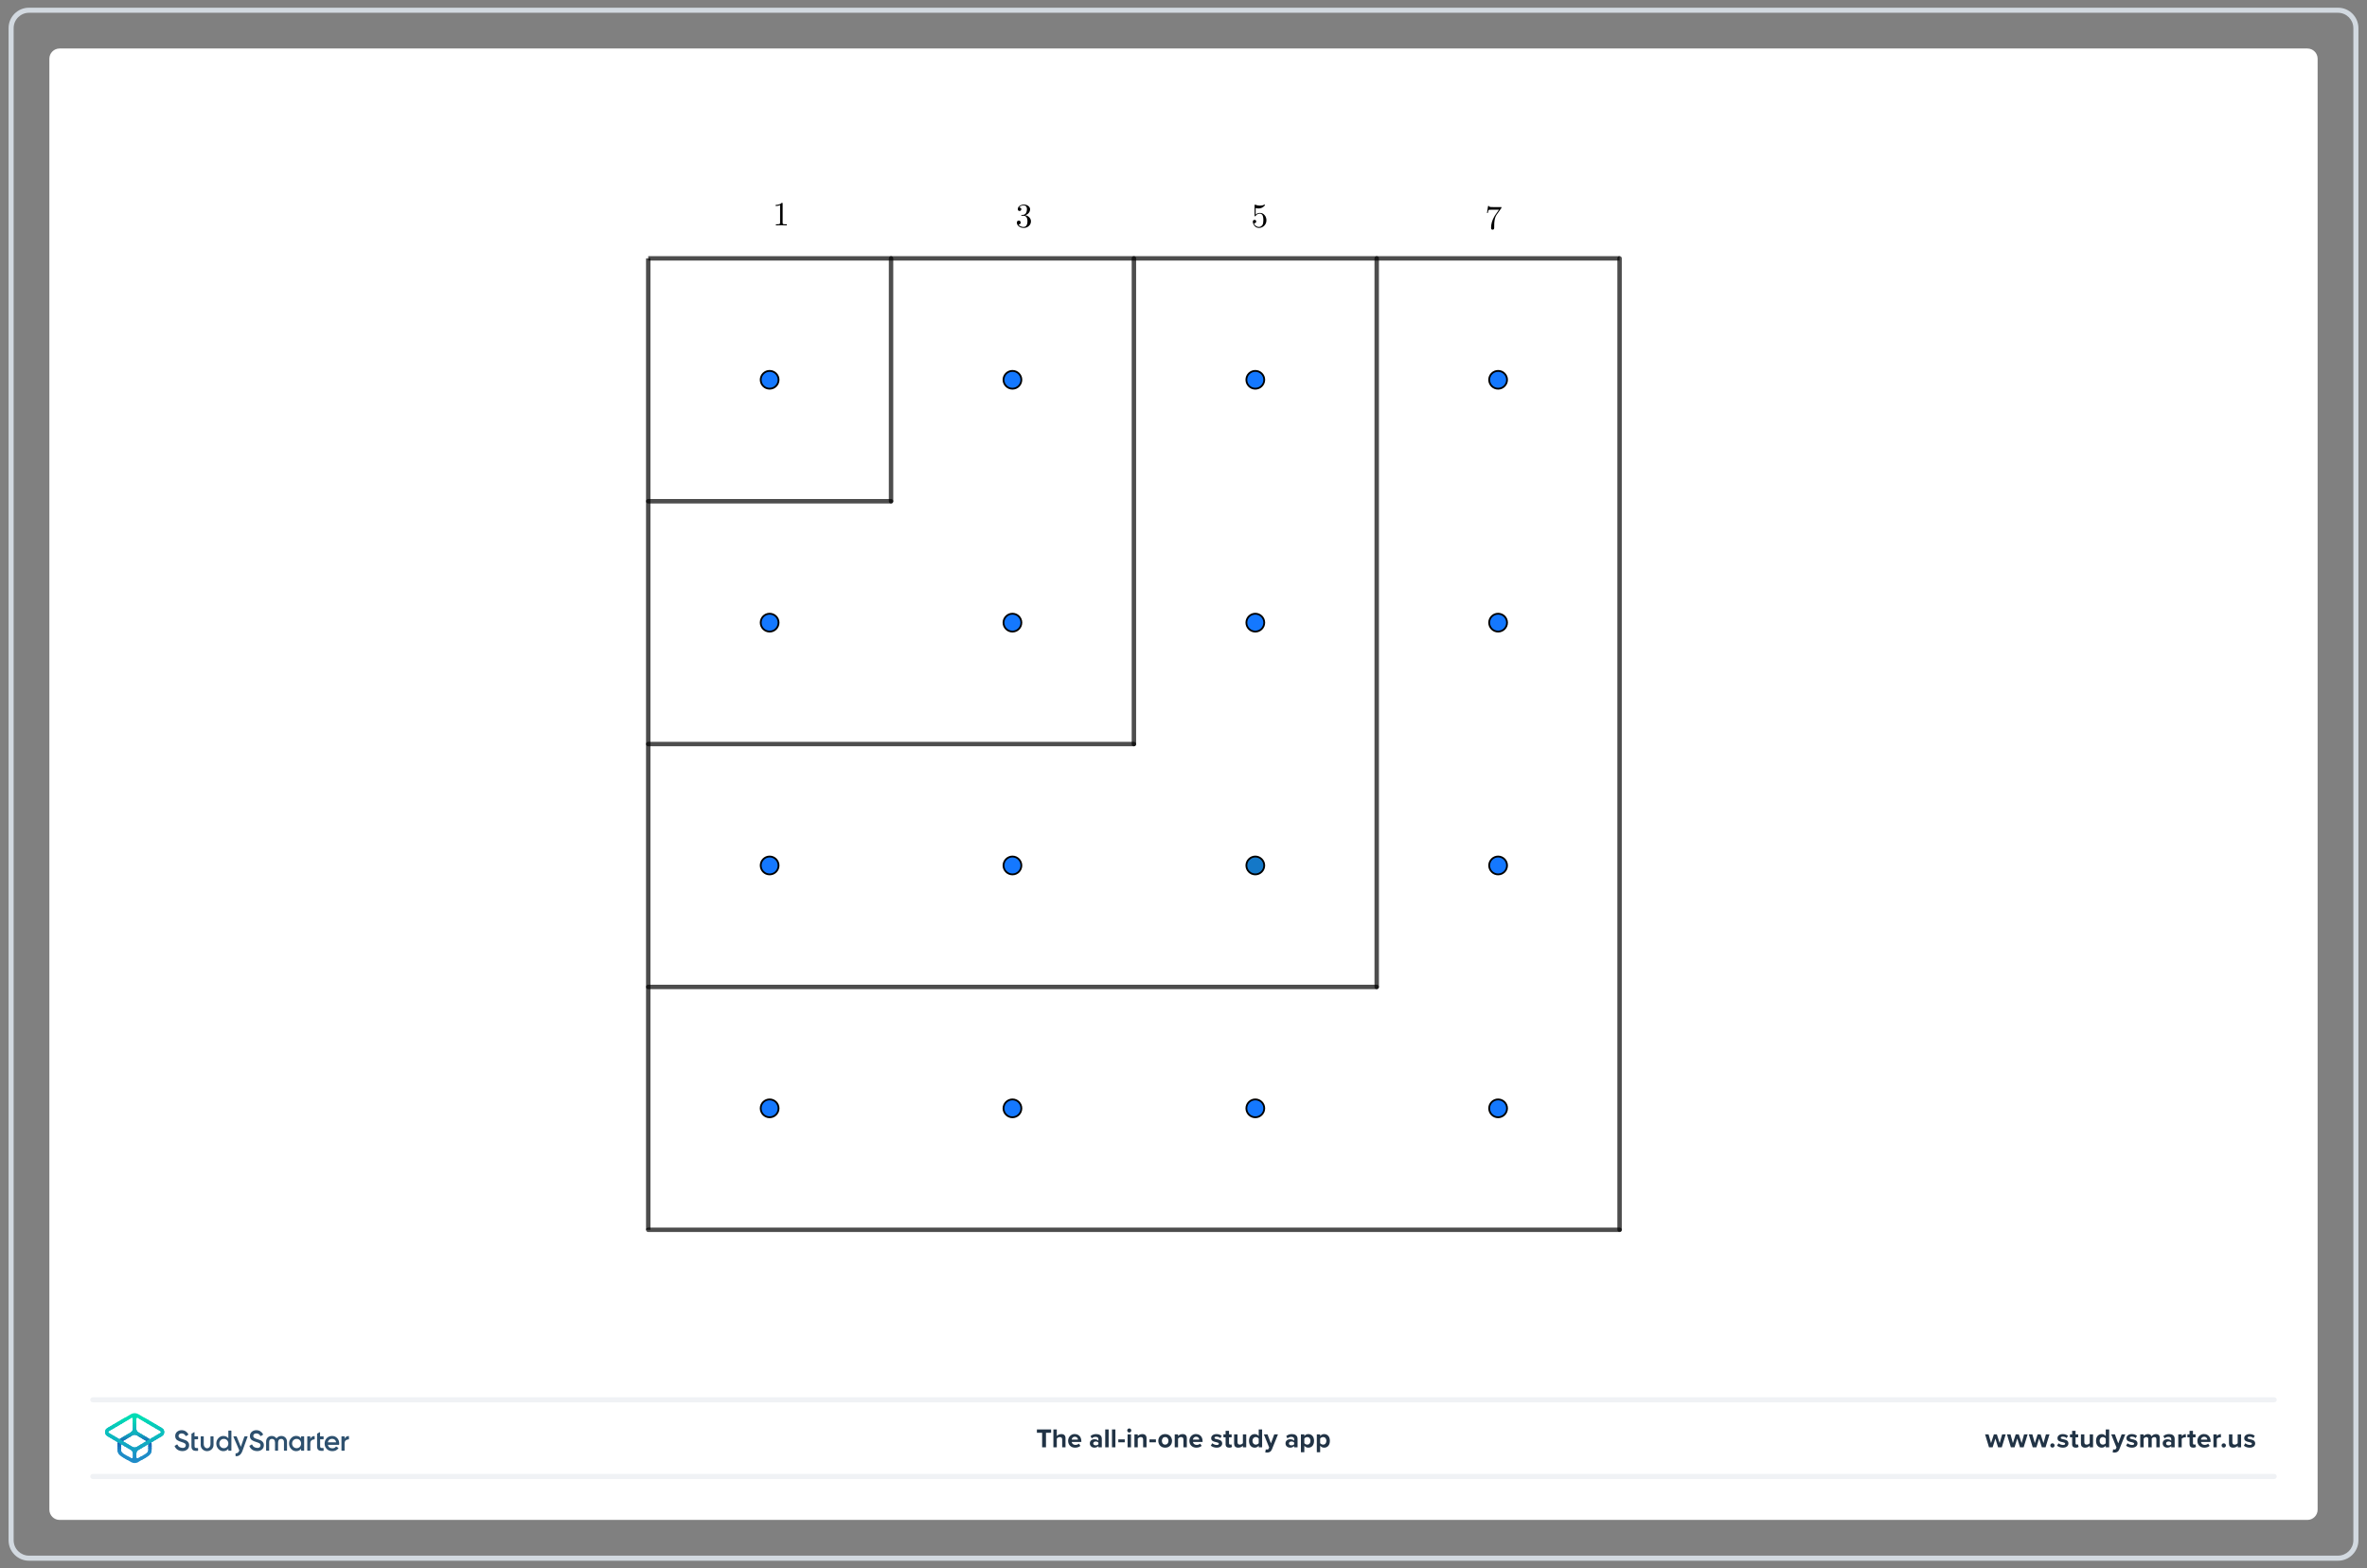 <?xml version="1.0" encoding="UTF-8"?>
<!DOCTYPE svg PUBLIC "-//W3C//DTD SVG 1.1//EN" "http://www.w3.org/Graphics/SVG/1.1/DTD/svg11.dtd">
<svg version="1.2" width="326mm" height="216mm" viewBox="0 0 32600 21600" preserveAspectRatio="xMidYMid" fill-rule="evenodd" stroke-width="28.222" stroke-linejoin="round" xmlns="http://www.w3.org/2000/svg" xmlns:ooo="http://xml.openoffice.org/svg/export" xmlns:xlink="http://www.w3.org/1999/xlink" xmlns:presentation="http://sun.com/xmlns/staroffice/presentation" xmlns:smil="http://www.w3.org/2001/SMIL20/" xmlns:anim="urn:oasis:names:tc:opendocument:xmlns:animation:1.0" xml:space="preserve">
 <rect x="0" y="0" width="32600" height="21600" fill="#808080" stroke="none"/>
 <defs class="ClipPathGroup">
  <clipPath id="presentation_clip_path" clipPathUnits="userSpaceOnUse">
   <rect x="0" y="0" width="32600" height="21600"/>
  </clipPath>
  <clipPath id="presentation_clip_path_shrink" clipPathUnits="userSpaceOnUse">
   <rect x="32" y="21" width="32535" height="21557"/>
  </clipPath>
 </defs>
 <defs class="TextShapeIndex">
  <g ooo:slide="id1" ooo:id-list="id3 id4 id5"/>
 </defs>
 <defs class="EmbeddedBulletChars">
  <g id="bullet-char-template-57356" transform="scale(0,-0)">
   <path d="M 580,1141 L 1163,571 580,0 -4,571 580,1141 Z"/>
  </g>
  <g id="bullet-char-template-57354" transform="scale(0,-0)">
   <path d="M 8,1128 L 1137,1128 1137,0 8,0 8,1128 Z"/>
  </g>
  <g id="bullet-char-template-10146" transform="scale(0,-0)">
   <path d="M 174,0 L 602,739 174,1481 1456,739 174,0 Z M 1358,739 L 309,1346 659,739 1358,739 Z"/>
  </g>
  <g id="bullet-char-template-10132" transform="scale(0,-0)">
   <path d="M 2015,739 L 1276,0 717,0 1260,543 174,543 174,936 1260,936 717,1481 1274,1481 2015,739 Z"/>
  </g>
  <g id="bullet-char-template-10007" transform="scale(0,-0)">
   <path d="M 0,-2 C -7,14 -16,27 -25,37 L 356,567 C 262,823 215,952 215,954 215,979 228,992 255,992 264,992 276,990 289,987 310,991 331,999 354,1012 L 381,999 492,748 772,1049 836,1024 860,1049 C 881,1039 901,1025 922,1006 886,937 835,863 770,784 769,783 710,716 594,584 L 774,223 C 774,196 753,168 711,139 L 727,119 C 717,90 699,76 672,76 641,76 570,178 457,381 L 164,-76 C 142,-110 111,-127 72,-127 30,-127 9,-110 8,-76 1,-67 -2,-52 -2,-32 -2,-23 -1,-13 0,-2 Z"/>
  </g>
  <g id="bullet-char-template-10004" transform="scale(0,-0)">
   <path d="M 285,-33 C 182,-33 111,30 74,156 52,228 41,333 41,471 41,549 55,616 82,672 116,743 169,778 240,778 293,778 328,747 346,684 L 369,508 C 377,444 397,411 428,410 L 1163,1116 C 1174,1127 1196,1133 1229,1133 1271,1133 1292,1118 1292,1087 L 1292,965 C 1292,929 1282,901 1262,881 L 442,47 C 390,-6 338,-33 285,-33 Z"/>
  </g>
  <g id="bullet-char-template-9679" transform="scale(0,-0)">
   <path d="M 813,0 C 632,0 489,54 383,161 276,268 223,411 223,592 223,773 276,916 383,1023 489,1130 632,1184 813,1184 992,1184 1136,1130 1245,1023 1353,916 1407,772 1407,592 1407,412 1353,268 1245,161 1136,54 992,0 813,0 Z"/>
  </g>
  <g id="bullet-char-template-8226" transform="scale(0,-0)">
   <path d="M 346,457 C 273,457 209,483 155,535 101,586 74,649 74,723 74,796 101,859 155,911 209,963 273,989 346,989 419,989 480,963 531,910 582,859 608,796 608,723 608,648 583,586 532,535 482,483 420,457 346,457 Z"/>
  </g>
  <g id="bullet-char-template-8211" transform="scale(0,-0)">
   <path d="M -4,459 L 1135,459 1135,606 -4,606 -4,459 Z"/>
  </g>
  <g id="bullet-char-template-61548" transform="scale(0,-0)">
   <path d="M 173,740 C 173,903 231,1043 346,1159 462,1274 601,1332 765,1332 928,1332 1067,1274 1183,1159 1299,1043 1357,903 1357,740 1357,577 1299,437 1183,322 1067,206 928,148 765,148 601,148 462,206 346,322 231,437 173,577 173,740 Z"/>
  </g>
 </defs>
 <g>
  <g id="id2" class="Master_Slide">
   <g id="bg-id2" class="Background"/>
   <g id="bo-id2" class="BackgroundObjects"/>
  </g>
 </g>
 <g class="SlideGroup">
  <g>
   <g id="container-id1">
    <g id="id1" class="Slide" clip-path="url(#presentation_clip_path)">
     <g class="Page">
      <g class="Graphic">
       <g id="id3">
        <rect class="BoundingBox" stroke="none" fill="none" x="100" y="88" width="32401" height="21425"/>
        <path fill="rgb(255,255,255)" stroke="none" d="M 16300,20932 L 31779,20932 C 31857,20932 31920,20869 31920,20791 L 31920,809 C 31920,731 31857,668 31779,668 L 821,668 C 743,668 680,731 680,809 L 680,20791 C 680,20869 743,20932 821,20932 L 16300,20932 Z"/>
        <path fill="rgb(210,217,224)" stroke="none" d="M 32201,176 C 32317,176 32412,271 32412,387 L 32412,21213 C 32412,21329 32317,21424 32201,21424 L 399,21424 C 283,21424 188,21329 188,21213 L 188,387 C 188,271 283,176 399,176 L 32201,176 Z M 32201,106 L 399,106 C 244,106 118,232 118,387 L 118,21213 C 118,21368 244,21494 399,21494 L 32201,21494 C 32356,21494 32482,21368 32482,21213 L 32482,387 C 32482,232 32356,106 32201,106 L 32201,106 32201,106 Z"/>
        <path fill="rgb(240,242,245)" stroke="none" d="M 31321,20369 L 1279,20369 C 1259,20369 1243,20353 1243,20334 1243,20314 1259,20298 1279,20298 L 31321,20298 C 31341,20298 31357,20314 31357,20334 31357,20353 31341,20369 31321,20369 L 31321,20369 Z"/>
        <path fill="rgb(240,242,245)" stroke="none" d="M 31321,19313 L 1279,19313 C 1259,19313 1243,19297 1243,19278 1243,19259 1259,19243 1279,19243 L 31321,19243 C 31341,19243 31357,19259 31357,19278 31357,19297 31341,19313 31321,19313 L 31321,19313 Z"/>
        <path fill="rgb(33,51,69)" stroke="none" d="M 14353,19932 L 14353,19732 14281,19732 14281,19686 14477,19686 14477,19732 14406,19732 14406,19932 14353,19932 14353,19932 Z"/>
        <path fill="rgb(33,51,69)" stroke="none" d="M 14629,19932 L 14629,19824 C 14629,19799 14616,19791 14595,19791 14577,19791 14563,19802 14555,19813 L 14555,19932 14508,19932 14508,19686 14555,19686 14555,19777 C 14566,19764 14589,19750 14617,19750 14656,19750 14675,19771 14675,19806 L 14675,19932 14629,19932 14629,19932 Z"/>
        <path fill="rgb(33,51,69)" stroke="none" d="M 14803,19750 C 14857,19750 14893,19789 14893,19848 L 14893,19858 14760,19858 C 14763,19880 14781,19899 14812,19899 14828,19899 14848,19893 14859,19882 L 14880,19912 C 14862,19929 14834,19937 14806,19937 14752,19937 14711,19900 14711,19843 14711,19791 14749,19749 14803,19749 L 14803,19750 Z M 14760,19826 L 14847,19826 C 14846,19809 14834,19787 14803,19787 14774,19787 14762,19809 14760,19826 L 14760,19826 Z"/>
        <path fill="rgb(33,51,69)" stroke="none" d="M 15128,19932 L 15128,19914 C 15116,19928 15095,19937 15072,19937 15043,19937 15010,19917 15010,19878 15010,19838 15043,19821 15072,19821 15095,19821 15116,19828 15128,19842 L 15128,19818 C 15128,19800 15113,19788 15089,19788 15070,19788 15052,19795 15037,19809 L 15019,19778 C 15041,19758 15069,19750 15097,19750 15138,19750 15175,19766 15175,19817 L 15175,19932 15128,19932 15128,19932 Z M 15128,19867 C 15120,19857 15106,19852 15091,19852 15072,19852 15057,19862 15057,19879 15057,19896 15072,19905 15091,19905 15106,19905 15120,19900 15128,19890 L 15128,19868 15128,19867 Z"/>
        <path fill="rgb(33,51,69)" stroke="none" d="M 15222,19932 L 15222,19686 15269,19686 15269,19932 15222,19932 15222,19932 Z"/>
        <path fill="rgb(33,51,69)" stroke="none" d="M 15315,19932 L 15315,19686 15362,19686 15362,19932 15315,19932 15315,19932 Z"/>
        <path fill="rgb(33,51,69)" stroke="none" d="M 15402,19863 L 15402,19823 15491,19823 15491,19863 15402,19863 15402,19863 Z"/>
        <path fill="rgb(33,51,69)" stroke="none" d="M 15525,19700 C 15525,19684 15538,19672 15553,19672 15568,19672 15581,19684 15581,19700 15581,19715 15569,19728 15553,19728 15538,19728 15525,19715 15525,19700 L 15525,19700 Z M 15530,19932 L 15530,19754 15577,19754 15577,19932 15530,19932 15530,19932 Z"/>
        <path fill="rgb(33,51,69)" stroke="none" d="M 15744,19932 L 15744,19824 C 15744,19800 15731,19791 15711,19791 15693,19791 15678,19802 15670,19813 L 15670,19932 15624,19932 15624,19754 15670,19754 15670,19777 C 15682,19764 15704,19750 15733,19750 15772,19750 15791,19772 15791,19807 L 15791,19932 15744,19932 15744,19932 Z"/>
        <path fill="rgb(33,51,69)" stroke="none" d="M 15831,19863 L 15831,19823 15920,19823 15920,19863 15831,19863 15831,19863 Z"/>
        <path fill="rgb(33,51,69)" stroke="none" d="M 15953,19843 C 15953,19792 15989,19750 16047,19750 16106,19750 16142,19792 16142,19843 16142,19894 16107,19937 16047,19937 15988,19937 15953,19894 15953,19843 L 15953,19843 Z M 16093,19843 C 16093,19815 16077,19791 16047,19791 16018,19791 16002,19815 16002,19843 16002,19871 16018,19895 16047,19895 16077,19895 16093,19871 16093,19843 L 16093,19843 Z"/>
        <path fill="rgb(33,51,69)" stroke="none" d="M 16299,19932 L 16299,19824 C 16299,19800 16286,19791 16266,19791 16247,19791 16233,19802 16225,19813 L 16225,19932 16179,19932 16179,19754 16225,19754 16225,19777 C 16237,19764 16258,19750 16288,19750 16327,19750 16346,19772 16346,19807 L 16346,19932 16299,19932 16299,19932 Z"/>
        <path fill="rgb(33,51,69)" stroke="none" d="M 16473,19750 C 16527,19750 16563,19789 16563,19848 L 16563,19858 16430,19858 C 16433,19880 16451,19899 16482,19899 16498,19899 16518,19893 16529,19882 L 16550,19912 C 16532,19929 16504,19937 16476,19937 16422,19937 16381,19900 16381,19843 16381,19791 16419,19749 16473,19749 L 16473,19750 Z M 16429,19826 L 16517,19826 C 16516,19809 16504,19787 16473,19787 16444,19787 16432,19809 16429,19826 L 16429,19826 Z"/>
        <path fill="rgb(33,51,69)" stroke="none" d="M 16696,19876 C 16709,19888 16735,19900 16757,19900 16778,19900 16787,19893 16787,19883 16787,19870 16772,19866 16751,19861 16721,19855 16681,19848 16681,19806 16681,19776 16708,19750 16755,19750 16785,19750 16809,19760 16826,19774 L 16808,19806 C 16797,19794 16777,19785 16755,19785 16738,19785 16727,19791 16727,19802 16727,19813 16741,19817 16761,19821 16791,19827 16833,19835 16833,19879 16833,19912 16805,19937 16756,19937 16725,19937 16695,19926 16676,19909 L 16696,19876 16696,19876 Z"/>
        <path fill="rgb(33,51,69)" stroke="none" d="M 16880,19888 L 16880,19795 16850,19795 16850,19754 16880,19754 16880,19705 16927,19705 16927,19754 16963,19754 16963,19795 16927,19795 16927,19875 C 16927,19887 16933,19895 16943,19895 16950,19895 16957,19893 16959,19890 L 16969,19925 C 16962,19932 16949,19937 16930,19937 16897,19937 16879,19920 16879,19888 L 16880,19888 Z"/>
        <path fill="rgb(33,51,69)" stroke="none" d="M 17118,19932 L 17118,19910 C 17106,19924 17084,19937 17055,19937 17016,19937 16997,19916 16997,19881 L 16997,19754 17044,19754 17044,19862 C 17044,19887 17057,19895 17077,19895 17095,19895 17109,19885 17118,19875 L 17118,19754 17164,19754 17164,19932 17118,19932 17118,19932 Z"/>
        <path fill="rgb(33,51,69)" stroke="none" d="M 17336,19932 L 17336,19910 C 17322,19927 17302,19937 17281,19937 17236,19937 17202,19903 17202,19843 17202,19784 17235,19750 17281,19750 17302,19750 17322,19759 17336,19777 L 17336,19686 17383,19686 17383,19932 17336,19932 17336,19932 Z M 17336,19812 C 17328,19800 17311,19791 17295,19791 17268,19791 17250,19813 17250,19843 17250,19874 17269,19895 17295,19895 17311,19895 17328,19887 17336,19875 L 17336,19812 17336,19812 Z"/>
        <path fill="rgb(33,51,69)" stroke="none" d="M 17433,19960 C 17438,19962 17444,19963 17448,19963 17461,19963 17469,19960 17473,19950 L 17480,19935 17407,19754 17457,19754 17504,19878 17550,19754 17601,19754 17517,19962 C 17504,19995 17480,20004 17450,20005 17444,20005 17432,20004 17426,20002 L 17433,19960 17433,19960 Z"/>
        <path fill="rgb(33,51,69)" stroke="none" d="M 17824,19932 L 17824,19914 C 17811,19928 17790,19937 17767,19937 17738,19937 17705,19917 17705,19878 17705,19838 17739,19821 17767,19821 17791,19821 17812,19828 17824,19842 L 17824,19818 C 17824,19800 17808,19788 17785,19788 17765,19788 17748,19795 17732,19809 L 17715,19778 C 17737,19758 17765,19750 17793,19750 17833,19750 17871,19766 17871,19817 L 17871,19932 17824,19932 17824,19932 Z M 17824,19867 C 17816,19857 17801,19852 17786,19852 17768,19852 17752,19862 17752,19879 17752,19896 17767,19905 17786,19905 17801,19905 17816,19900 17824,19890 L 17824,19868 17824,19867 Z"/>
        <path fill="rgb(33,51,69)" stroke="none" d="M 17964,20000 L 17917,20000 17917,19754 17964,19754 17964,19777 C 17978,19759 17997,19750 18019,19750 18065,19750 18098,19784 18098,19843 18098,19903 18065,19937 18019,19937 17998,19937 17978,19928 17964,19910 L 17964,20000 17964,20000 Z M 18004,19791 C 17989,19791 17972,19800 17964,19812 L 17964,19875 C 17972,19886 17989,19895 18004,19895 18031,19895 18049,19874 18049,19843 18049,19812 18031,19791 18004,19791 L 18004,19791 Z"/>
        <path fill="rgb(33,51,69)" stroke="none" d="M 18182,20000 L 18136,20000 18136,19754 18182,19754 18182,19777 C 18196,19759 18216,19750 18237,19750 18283,19750 18316,19784 18316,19843 18316,19903 18283,19937 18237,19937 18216,19937 18197,19928 18182,19910 L 18182,20000 18182,20000 Z M 18223,19791 C 18207,19791 18190,19800 18182,19812 L 18182,19875 C 18190,19886 18207,19895 18223,19895 18250,19895 18268,19874 18268,19843 18268,19812 18250,19791 18223,19791 L 18223,19791 Z"/>
        <path fill="rgb(33,51,69)" stroke="none" d="M 27519,19932 L 27482,19811 27444,19932 27394,19932 27340,19754 27388,19754 27422,19874 27461,19754 27502,19754 27541,19874 27575,19754 27624,19754 27570,19932 27520,19932 27519,19932 Z"/>
        <path fill="rgb(33,51,69)" stroke="none" d="M 27821,19932 L 27783,19811 27746,19932 27695,19932 27641,19754 27690,19754 27723,19874 27762,19754 27804,19754 27843,19874 27877,19754 27926,19754 27871,19932 27822,19932 27821,19932 Z"/>
        <path fill="rgb(33,51,69)" stroke="none" d="M 28122,19932 L 28084,19811 28047,19932 27996,19932 27942,19754 27991,19754 28025,19874 28064,19754 28105,19754 28144,19874 28178,19754 28227,19754 28173,19932 28123,19932 28122,19932 Z"/>
        <path fill="rgb(33,51,69)" stroke="none" d="M 28268,19877 C 28284,19877 28297,19890 28297,19906 28297,19923 28284,19936 28268,19936 28251,19936 28238,19923 28238,19906 28238,19890 28251,19877 28268,19877 L 28268,19877 Z"/>
        <path fill="rgb(33,51,69)" stroke="none" d="M 28351,19876 C 28364,19888 28391,19900 28413,19900 28433,19900 28443,19893 28443,19883 28443,19870 28427,19866 28407,19861 28376,19855 28337,19848 28337,19806 28337,19776 28363,19750 28410,19750 28440,19750 28464,19760 28482,19774 L 28463,19806 C 28453,19794 28432,19785 28410,19785 28394,19785 28382,19791 28382,19802 28382,19813 28396,19817 28416,19821 28447,19827 28488,19835 28488,19879 28488,19912 28460,19937 28411,19937 28380,19937 28350,19926 28331,19909 L 28352,19876 28351,19876 Z"/>
        <path fill="rgb(33,51,69)" stroke="none" d="M 28539,19888 L 28539,19795 28509,19795 28509,19754 28539,19754 28539,19705 28586,19705 28586,19754 28622,19754 28622,19795 28586,19795 28586,19875 C 28586,19887 28592,19895 28602,19895 28609,19895 28616,19893 28618,19890 L 28628,19925 C 28621,19932 28608,19937 28589,19937 28556,19937 28538,19920 28538,19888 L 28539,19888 Z"/>
        <path fill="rgb(33,51,69)" stroke="none" d="M 28781,19932 L 28781,19910 C 28769,19924 28747,19937 28718,19937 28679,19937 28660,19916 28660,19881 L 28660,19754 28707,19754 28707,19862 C 28707,19887 28720,19895 28740,19895 28758,19895 28772,19885 28781,19875 L 28781,19754 28827,19754 28827,19932 28781,19932 28781,19932 Z"/>
        <path fill="rgb(33,51,69)" stroke="none" d="M 29002,19932 L 29002,19910 C 28988,19927 28968,19937 28947,19937 28902,19937 28868,19903 28868,19843 28868,19784 28902,19750 28947,19750 28968,19750 28988,19759 29002,19777 L 29002,19686 29049,19686 29049,19932 29002,19932 29002,19932 Z M 29002,19812 C 28994,19800 28978,19791 28962,19791 28935,19791 28917,19813 28917,19843 28917,19874 28935,19895 28962,19895 28978,19895 28994,19887 29002,19875 L 29002,19812 29002,19812 Z"/>
        <path fill="rgb(33,51,69)" stroke="none" d="M 29104,19960 C 29108,19962 29114,19963 29119,19963 29131,19963 29139,19960 29143,19950 L 29150,19935 29077,19754 29128,19754 29174,19878 29221,19754 29271,19754 29188,19962 C 29174,19995 29151,20004 29120,20005 29114,20005 29103,20004 29097,20002 L 29104,19960 29104,19960 Z"/>
        <path fill="rgb(33,51,69)" stroke="none" d="M 29302,19876 C 29315,19888 29341,19900 29363,19900 29384,19900 29393,19893 29393,19883 29393,19870 29378,19866 29357,19861 29327,19855 29287,19848 29287,19806 29287,19776 29314,19750 29361,19750 29391,19750 29415,19760 29432,19774 L 29414,19806 C 29403,19794 29383,19785 29361,19785 29344,19785 29333,19791 29333,19802 29333,19813 29347,19817 29367,19821 29398,19827 29439,19835 29439,19879 29439,19912 29411,19937 29362,19937 29331,19937 29301,19926 29282,19909 L 29302,19876 29302,19876 Z"/>
        <path fill="rgb(33,51,69)" stroke="none" d="M 29699,19932 L 29699,19820 C 29699,19803 29691,19791 29672,19791 29655,19791 29642,19802 29635,19812 L 29635,19932 29588,19932 29588,19820 C 29588,19803 29580,19791 29561,19791 29545,19791 29531,19802 29524,19813 L 29524,19932 29477,19932 29477,19754 29524,19754 29524,19777 C 29532,19767 29555,19750 29583,19750 29610,19750 29626,19762 29632,19782 29642,19766 29666,19750 29693,19750 29726,19750 29746,19767 29746,19803 L 29746,19932 29699,19932 29699,19932 Z"/>
        <path fill="rgb(33,51,69)" stroke="none" d="M 29904,19932 L 29904,19914 C 29892,19928 29871,19937 29847,19937 29819,19937 29786,19917 29786,19878 29786,19838 29819,19821 29847,19821 29871,19821 29892,19828 29904,19842 L 29904,19818 C 29904,19800 29889,19788 29865,19788 29846,19788 29828,19795 29813,19809 L 29795,19778 C 29817,19758 29845,19750 29874,19750 29914,19750 29951,19766 29951,19817 L 29951,19932 29904,19932 29904,19932 Z M 29904,19867 C 29896,19857 29882,19852 29866,19852 29848,19852 29833,19862 29833,19879 29833,19896 29848,19905 29866,19905 29882,19905 29896,19900 29904,19890 L 29904,19868 29904,19867 Z"/>
        <path fill="rgb(33,51,69)" stroke="none" d="M 30001,19932 L 30001,19754 30048,19754 30048,19778 C 30061,19763 30083,19750 30105,19750 L 30105,19796 C 30102,19795 30097,19795 30092,19795 30077,19795 30056,19803 30048,19815 L 30048,19932 30001,19932 30001,19932 Z"/>
        <path fill="rgb(33,51,69)" stroke="none" d="M 30156,19888 L 30156,19795 30126,19795 30126,19754 30156,19754 30156,19705 30203,19705 30203,19754 30239,19754 30239,19795 30203,19795 30203,19875 C 30203,19887 30209,19895 30219,19895 30226,19895 30233,19893 30236,19890 L 30245,19925 C 30238,19932 30226,19937 30206,19937 30174,19937 30156,19920 30156,19888 L 30156,19888 Z"/>
        <path fill="rgb(33,51,69)" stroke="none" d="M 30357,19750 C 30410,19750 30446,19789 30446,19848 L 30446,19858 30313,19858 C 30316,19880 30334,19899 30365,19899 30381,19899 30401,19893 30412,19882 L 30433,19912 C 30415,19929 30387,19937 30359,19937 30305,19937 30264,19900 30264,19843 30264,19791 30302,19749 30356,19749 L 30357,19750 Z M 30313,19826 L 30401,19826 C 30399,19809 30387,19787 30357,19787 30327,19787 30315,19809 30313,19826 L 30313,19826 Z"/>
        <path fill="rgb(33,51,69)" stroke="none" d="M 30485,19932 L 30485,19754 30531,19754 30531,19778 C 30544,19763 30566,19750 30588,19750 L 30588,19796 C 30585,19795 30581,19795 30575,19795 30560,19795 30539,19803 30531,19815 L 30531,19932 30485,19932 30485,19932 Z"/>
        <path fill="rgb(33,51,69)" stroke="none" d="M 30627,19877 C 30643,19877 30657,19890 30657,19906 30657,19923 30643,19936 30627,19936 30611,19936 30597,19923 30597,19906 30597,19890 30611,19877 30627,19877 L 30627,19877 Z"/>
        <path fill="rgb(33,51,69)" stroke="none" d="M 30820,19932 L 30820,19910 C 30808,19924 30786,19937 30757,19937 30718,19937 30699,19916 30699,19881 L 30699,19754 30746,19754 30746,19862 C 30746,19887 30759,19895 30779,19895 30797,19895 30811,19885 30819,19875 L 30819,19754 30866,19754 30866,19932 30819,19932 30820,19932 Z"/>
        <path fill="rgb(33,51,69)" stroke="none" d="M 30924,19876 C 30937,19888 30963,19900 30985,19900 31006,19900 31015,19893 31015,19883 31015,19870 31000,19866 30979,19861 30949,19855 30909,19848 30909,19806 30909,19776 30936,19750 30982,19750 31013,19750 31037,19760 31054,19774 L 31035,19806 C 31025,19794 31005,19785 30983,19785 30966,19785 30955,19791 30955,19802 30955,19813 30969,19817 30989,19821 31019,19827 31060,19835 31060,19879 31060,19912 31033,19937 30983,19937 30952,19937 30923,19926 30904,19909 L 30924,19876 30924,19876 Z"/>
       </g>
      </g>
      <g class="Graphic">
       <g id="id4">
        <rect class="BoundingBox" stroke="none" fill="none" x="1267" y="19320" width="3707" height="972"/>
        <path fill="rgb(45,80,110)" stroke="none" d="M 2408,19911 L 2436,19894 C 2439,19892 2443,19893 2445,19897 2456,19924 2477,19936 2508,19940 2543,19944 2559,19926 2559,19904 2559,19892 2554,19884 2545,19878 2536,19872 2520,19865 2497,19858 2471,19850 2458,19845 2440,19833 2422,19820 2413,19802 2413,19777 2413,19752 2422,19733 2439,19718 2456,19704 2477,19696 2501,19696 2543,19696 2575,19718 2594,19752 2595,19755 2594,19759 2591,19760 L 2564,19777 C 2561,19778 2557,19777 2556,19774 2544,19752 2526,19741 2501,19741 2475,19741 2459,19754 2459,19776 2459,19796 2472,19806 2514,19819 2524,19822 2532,19825 2536,19827 2542,19828 2548,19831 2557,19834 2566,19838 2572,19842 2577,19846 2591,19857 2607,19876 2605,19903 2605,19928 2596,19948 2578,19963 2560,19977 2537,19986 2508,19984 2457,19982 2423,19957 2406,19918 2404,19916 2405,19912 2408,19911 L 2408,19911 Z"/>
        <path fill="rgb(45,80,110)" stroke="none" d="M 3149,19702 L 3182,19702 C 3185,19702 3187,19704 3187,19706 L 3187,19975 C 3187,19977 3185,19979 3182,19979 L 3149,19979 C 3147,19979 3145,19977 3145,19975 L 3145,19951 C 3129,19974 3106,19985 3076,19985 3049,19985 3027,19975 3008,19955 2989,19934 2979,19909 2979,19880 2979,19851 2989,19826 3008,19806 3027,19786 3049,19776 3076,19776 3106,19776 3129,19787 3145,19809 L 3145,19706 C 3145,19704 3147,19702 3149,19702 L 3149,19702 Z M 3083,19944 C 3101,19944 3115,19938 3127,19926 3139,19914 3145,19898 3145,19880 3145,19862 3139,19847 3127,19834 3115,19822 3101,19816 3083,19816 3065,19816 3051,19822 3039,19834 3027,19847 3021,19862 3021,19880 3021,19898 3027,19913 3039,19926 3051,19938 3065,19944 3083,19944 L 3083,19944 Z"/>
        <path fill="rgb(45,80,110)" stroke="none" d="M 3374,19781 L 3407,19781 C 3410,19781 3411,19784 3410,19786 L 3339,19982 C 3321,20031 3291,20056 3250,20055 3247,20055 3244,20052 3244,20049 L 3244,20020 C 3244,20018 3246,20015 3249,20015 3272,20015 3286,20002 3296,19976 L 3271,19917 3215,19787 C 3214,19784 3216,19781 3219,19781 L 3253,19781 C 3257,19781 3260,19783 3261,19787 L 3317,19925 3365,19787 C 3367,19783 3370,19781 3374,19781 L 3374,19781 Z"/>
        <path fill="rgb(45,80,110)" stroke="none" d="M 2852,19985 C 2807,19985 2764,19951 2764,19900 L 2764,19786 C 2764,19783 2766,19781 2768,19781 L 2801,19781 C 2804,19781 2806,19783 2806,19786 L 2806,19891 C 2806,19920 2826,19945 2852,19945 2879,19945 2899,19920 2899,19891 L 2899,19786 C 2899,19783 2901,19781 2904,19781 L 2936,19781 C 2939,19781 2941,19783 2941,19786 L 2941,19900 C 2941,19950 2897,19985 2852,19985 L 2852,19985 Z"/>
        <path fill="rgb(45,80,110)" stroke="none" d="M 2728,19818 L 2728,19786 C 2728,19783 2726,19781 2723,19781 L 2679,19781 2679,19727 C 2679,19724 2676,19722 2673,19724 L 2641,19743 C 2638,19745 2637,19747 2637,19749 L 2637,19918 C 2637,19962 2656,19981 2702,19981 L 2723,19981 C 2726,19981 2728,19979 2728,19977 L 2728,19947 C 2728,19944 2726,19942 2723,19942 L 2709,19942 C 2689,19942 2680,19937 2680,19918 L 2680,19822 2723,19822 C 2725,19822 2728,19820 2728,19818 L 2728,19818 Z"/>
        <path fill="rgb(45,80,110)" stroke="none" d="M 3437,19911 L 3465,19894 C 3468,19892 3473,19893 3474,19897 3485,19924 3506,19936 3538,19940 3572,19944 3588,19926 3588,19904 3588,19892 3584,19884 3575,19878 3566,19872 3549,19865 3526,19858 3500,19850 3487,19845 3469,19833 3451,19820 3442,19802 3442,19777 3442,19752 3451,19733 3468,19718 3485,19704 3506,19696 3530,19696 3572,19696 3604,19718 3623,19752 3624,19755 3623,19759 3621,19760 L 3593,19777 C 3590,19778 3586,19777 3585,19774 3574,19752 3555,19741 3530,19741 3504,19741 3488,19754 3488,19776 3488,19796 3501,19806 3543,19819 3553,19822 3561,19825 3566,19827 3571,19828 3577,19831 3586,19834 3595,19838 3602,19842 3606,19846 3620,19857 3636,19876 3634,19903 3634,19928 3625,19948 3607,19963 3589,19977 3566,19986 3537,19984 3486,19982 3453,19957 3436,19918 3434,19916 3435,19912 3437,19911 L 3437,19911 Z"/>
        <path fill="rgb(45,80,110)" stroke="none" d="M 4457,19818 L 4457,19786 C 4457,19783 4455,19781 4452,19781 L 4408,19781 4408,19727 C 4408,19724 4405,19722 4403,19724 L 4370,19743 C 4368,19745 4367,19747 4367,19749 L 4367,19918 C 4367,19962 4385,19981 4431,19981 L 4452,19981 C 4455,19981 4457,19979 4457,19977 L 4457,19947 C 4457,19944 4455,19942 4452,19942 L 4438,19942 C 4418,19942 4409,19937 4409,19918 L 4409,19822 4452,19822 C 4454,19822 4457,19820 4457,19818 L 4457,19818 Z"/>
        <path fill="rgb(45,80,110)" stroke="none" d="M 3874,19776 C 3851,19776 3827,19785 3808,19809 3790,19785 3765,19776 3742,19776 3697,19776 3665,19807 3665,19856 L 3665,19975 C 3665,19977 3667,19979 3669,19979 L 3702,19979 C 3705,19979 3707,19977 3707,19975 L 3707,19859 C 3707,19832 3721,19816 3745,19816 3771,19816 3788,19833 3788,19868 L 3788,19975 C 3788,19977 3790,19979 3792,19979 L 3825,19979 C 3828,19979 3830,19977 3830,19975 L 3830,19868 C 3830,19834 3846,19816 3873,19816 3896,19816 3911,19832 3911,19859 L 3911,19975 C 3911,19977 3912,19979 3915,19979 L 3948,19979 C 3951,19979 3953,19977 3953,19975 L 3953,19856 C 3952,19807 3919,19776 3874,19776 L 3874,19776 Z"/>
        <path fill="rgb(45,80,110)" stroke="none" d="M 4152,19781 L 4184,19781 C 4187,19781 4189,19783 4189,19786 L 4189,19975 C 4189,19977 4187,19979 4184,19979 L 4152,19979 C 4149,19979 4147,19977 4147,19975 L 4147,19951 C 4131,19974 4108,19985 4079,19985 4051,19985 4029,19975 4010,19954 3991,19934 3981,19909 3981,19880 3981,19850 3991,19826 4010,19806 4029,19785 4051,19775 4079,19775 4108,19775 4131,19786 4147,19808 L 4147,19785 C 4147,19783 4149,19781 4152,19781 L 4152,19781 Z M 4085,19944 C 4103,19944 4117,19938 4129,19926 4141,19914 4147,19898 4147,19880 4147,19862 4141,19847 4129,19834 4117,19822 4103,19816 4085,19816 4068,19816 4053,19822 4041,19834 4029,19847 4023,19862 4023,19880 4023,19898 4029,19913 4041,19926 4053,19938 4068,19944 4085,19944 L 4085,19944 Z"/>
        <path fill="rgb(45,80,110)" stroke="none" d="M 4275,19814 C 4284,19791 4303,19778 4330,19777 4332,19777 4334,19779 4334,19782 L 4334,19819 C 4334,19821 4332,19823 4330,19823 4315,19823 4303,19827 4292,19835 4280,19844 4274,19859 4274,19879 L 4274,19975 C 4274,19977 4272,19979 4269,19979 L 4237,19979 C 4234,19979 4232,19977 4232,19975 L 4232,19786 C 4232,19783 4234,19781 4237,19781 L 4269,19781 C 4272,19781 4274,19783 4274,19786 L 4274,19814 4275,19814 Z"/>
        <path fill="rgb(45,80,110)" stroke="none" d="M 4746,19814 C 4756,19791 4775,19778 4801,19777 4804,19777 4806,19779 4806,19782 L 4806,19819 C 4806,19821 4804,19823 4801,19823 4787,19823 4775,19827 4764,19835 4752,19844 4746,19859 4746,19879 L 4746,19975 C 4746,19977 4744,19979 4741,19979 L 4708,19979 C 4705,19979 4703,19977 4703,19975 L 4703,19786 C 4703,19783 4705,19781 4708,19781 L 4741,19781 C 4744,19781 4746,19783 4746,19786 L 4746,19814 4746,19814 Z"/>
        <path fill="rgb(45,80,110)" stroke="none" d="M 4516,19899 C 4522,19929 4545,19946 4578,19946 4599,19946 4615,19938 4626,19924 4628,19922 4630,19922 4632,19923 L 4659,19939 C 4661,19940 4662,19944 4660,19946 4641,19972 4614,19985 4578,19985 4546,19985 4520,19975 4501,19955 4481,19935 4471,19910 4471,19880 4471,19850 4481,19826 4500,19806 4519,19786 4545,19776 4574,19776 4603,19776 4626,19786 4645,19806 4663,19826 4672,19851 4672,19880 4672,19884 4672,19889 4671,19894 4671,19896 4669,19898 4666,19898 L 4516,19898 4516,19899 Z M 4630,19863 C 4624,19831 4602,19815 4574,19815 4543,19815 4521,19834 4515,19863 L 4630,19863 4630,19863 Z"/>
        <defs>
         <clipPath id="clip_path_1" clipPathUnits="userSpaceOnUse">
          <path d="M 1878,20111 L 1900,20083 2015,20016 C 2032,20005 2043,19987 2043,19967 L 2043,19893 C 2043,19889 2042,19883 2041,19878 L 2027,19854 C 2023,19850 2019,19847 2015,19845 L 1882,19766 C 1873,19762 1864,19759 1854,19759 1845,19759 1835,19761 1827,19766 L 1694,19845 C 1690,19847 1686,19850 1682,19854 L 1668,19878 C 1667,19883 1666,19888 1666,19893 L 1666,19967 C 1666,19987 1677,20005 1694,20016 L 1809,20083 1828,20114 1806,20136 1669,20056 C 1638,20038 1619,20005 1619,19968 L 1619,19892 C 1619,19880 1621,19868 1625,19857 L 1625,19856 1641,19828 1641,19828 C 1649,19818 1658,19810 1668,19805 L 1802,19726 C 1819,19716 1830,19697 1830,19677 L 1830,19540 1852,19514 1877,19540 1877,19677 C 1877,19697 1887,19715 1904,19725 L 2038,19804 C 2049,19810 2058,19818 2065,19827 L 2066,19828 2081,19856 2082,19857 C 2086,19868 2088,19880 2088,19892 L 2088,19968 C 2088,20005 2069,20038 2038,20056 L 1901,20136 1878,20111 1878,20111 Z"/>
         </clipPath>
        </defs>
        <g clip-path="url(#clip_path_1)">
         <path fill="rgb(30,140,200)" stroke="none" d="M 1619,20160 L 1619,20060 2088,20060 2088,20160 1619,20160 Z"/>
         <path fill="rgb(30,140,200)" stroke="none" d="M 1619,20106 L 1619,19977 2088,19977 2088,20106 1619,20106 Z"/>
         <path fill="rgb(30,140,200)" stroke="none" d="M 1619,20023 L 1619,19938 2088,19938 2088,20023 1619,20023 Z"/>
         <path fill="rgb(29,132,196)" stroke="none" d="M 1619,19984 L 1619,19908 2088,19908 2088,19984 1619,19984 Z"/>
         <path fill="rgb(28,121,192)" stroke="none" d="M 1619,19954 L 1619,19877 2088,19877 2088,19954 1619,19954 Z"/>
         <path fill="rgb(27,110,187)" stroke="none" d="M 1619,19924 L 1619,19843 2088,19843 2088,19924 1619,19924 Z"/>
         <path fill="rgb(25,95,180)" stroke="none" d="M 1619,19889 L 1619,19810 2088,19810 2088,19889 1619,19889 Z"/>
         <path fill="rgb(23,111,182)" stroke="none" d="M 1619,19857 L 1619,19779 2088,19779 2088,19857 1619,19857 Z"/>
         <path fill="rgb(20,132,185)" stroke="none" d="M 1619,19825 L 1619,19747 2088,19747 2088,19825 1619,19825 Z"/>
         <path fill="rgb(18,152,187)" stroke="none" d="M 1619,19793 L 1619,19716 2088,19716 2088,19793 1619,19793 Z"/>
         <path fill="rgb(15,175,190)" stroke="none" d="M 1619,19762 L 1619,19687 2088,19687 2088,19762 1619,19762 Z"/>
         <path fill="rgb(14,179,189)" stroke="none" d="M 1619,19733 L 1619,19658 2088,19658 2088,19733 1619,19733 Z"/>
         <path fill="rgb(12,183,188)" stroke="none" d="M 1619,19704 L 1619,19628 2088,19628 2088,19704 1619,19704 Z"/>
         <path fill="rgb(10,190,187)" stroke="none" d="M 1619,19675 L 1619,19599 2088,19599 2088,19675 1619,19675 Z"/>
         <path fill="rgb(7,197,185)" stroke="none" d="M 1619,19645 L 1619,19569 2088,19569 2088,19645 1619,19645 Z"/>
         <path fill="rgb(5,204,184)" stroke="none" d="M 1619,19616 L 1619,19543 2088,19543 2088,19616 1619,19616 Z"/>
         <path fill="rgb(3,212,182)" stroke="none" d="M 1619,19589 L 1619,19517 2088,19517 2088,19589 1619,19589 Z"/>
         <path fill="rgb(0,220,180)" stroke="none" d="M 1619,19563 L 1619,19491 2088,19491 2088,19563 1619,19563 Z"/>
        </g>
        <defs>
         <clipPath id="clip_path_2" clipPathUnits="userSpaceOnUse">
          <path d="M 1854,20149 C 1837,20149 1820,20144 1805,20135 L 1803,20134 1805,20080 1808,20082 C 1811,20084 1813,20084 1816,20084 1823,20084 1831,20078 1831,20069 L 1831,20017 C 1831,19997 1820,19978 1803,19968 L 1479,19778 C 1459,19766 1447,19746 1447,19722 1447,19699 1459,19678 1479,19667 L 1805,19475 C 1820,19466 1837,19462 1854,19462 1872,19462 1889,19466 1904,19475 L 2230,19667 C 2250,19678 2262,19699 2262,19722 2262,19746 2250,19766 2230,19778 L 1906,19969 C 1889,19979 1878,19997 1878,20018 L 1878,20070 C 1878,20074 1880,20078 1882,20081 1885,20084 1889,20085 1893,20085 1895,20085 1898,20085 1900,20083 L 1904,20081 1906,20135 1904,20136 C 1889,20144 1872,20149 1854,20149 L 1854,20149 Z M 1816,19526 C 1814,19526 1811,19527 1808,19528 L 1500,19709 C 1495,19712 1492,19717 1492,19722 1492,19728 1495,19733 1500,19735 L 1826,19927 C 1835,19932 1844,19935 1854,19935 1863,19935 1873,19933 1882,19927 L 2208,19735 C 2213,19733 2216,19728 2216,19722 2216,19717 2213,19712 2208,19709 L 1900,19528 C 1897,19527 1895,19526 1892,19526 1885,19526 1877,19532 1877,19541 L 1877,19544 1830,19544 1830,19541 C 1831,19532 1823,19526 1816,19526 L 1816,19526 Z"/>
         </clipPath>
        </defs>
        <g clip-path="url(#clip_path_2)">
         <path fill="rgb(30,140,200)" stroke="none" d="M 1447,20164 L 1447,20069 2262,20069 2262,20164 1447,20164 Z"/>
         <path fill="rgb(30,140,200)" stroke="none" d="M 1447,20100 L 1447,20047 2262,20047 2262,20100 1447,20100 Z"/>
         <path fill="rgb(29,143,199)" stroke="none" d="M 1447,20077 L 1447,20024 2262,20024 2262,20077 1447,20077 Z"/>
         <path fill="rgb(27,147,199)" stroke="none" d="M 1447,20055 L 1447,20002 2262,20002 2262,20055 1447,20055 Z"/>
         <path fill="rgb(26,150,198)" stroke="none" d="M 1447,20032 L 1447,19979 2262,19979 2262,20032 1447,20032 Z"/>
         <path fill="rgb(25,153,197)" stroke="none" d="M 1447,20010 L 1447,19957 2262,19957 2262,20010 1447,20010 Z"/>
         <path fill="rgb(23,157,197)" stroke="none" d="M 1447,19987 L 1447,19934 2262,19934 2262,19987 1447,19987 Z"/>
         <path fill="rgb(22,160,196)" stroke="none" d="M 1447,19965 L 1447,19912 2262,19912 2262,19965 1447,19965 Z"/>
         <path fill="rgb(21,163,195)" stroke="none" d="M 1447,19942 L 1447,19889 2262,19889 2262,19942 1447,19942 Z"/>
         <path fill="rgb(19,167,195)" stroke="none" d="M 1447,19920 L 1447,19867 2262,19867 2262,19920 1447,19920 Z"/>
         <path fill="rgb(18,170,194)" stroke="none" d="M 1447,19897 L 1447,19844 2262,19844 2262,19897 1447,19897 Z"/>
         <path fill="rgb(17,173,193)" stroke="none" d="M 1447,19875 L 1447,19822 2262,19822 2262,19875 1447,19875 Z"/>
         <path fill="rgb(15,177,193)" stroke="none" d="M 1447,19852 L 1447,19799 2262,19799 2262,19852 1447,19852 Z"/>
         <path fill="rgb(14,180,192)" stroke="none" d="M 1447,19830 L 1447,19777 2262,19777 2262,19830 1447,19830 Z"/>
         <path fill="rgb(13,183,191)" stroke="none" d="M 1447,19807 L 1447,19754 2262,19754 2262,19807 1447,19807 Z"/>
         <path fill="rgb(11,187,191)" stroke="none" d="M 1447,19785 L 1447,19732 2262,19732 2262,19785 1447,19785 Z"/>
         <path fill="rgb(10,190,190)" stroke="none" d="M 1447,19762 L 1447,19708 2262,19708 2262,19762 1447,19762 Z"/>
         <path fill="rgb(9,192,189)" stroke="none" d="M 1447,19738 L 1447,19683 2262,19683 2262,19738 1447,19738 Z"/>
         <path fill="rgb(9,193,189)" stroke="none" d="M 1447,19714 L 1447,19659 2262,19659 2262,19714 1447,19714 Z"/>
         <path fill="rgb(8,195,188)" stroke="none" d="M 1447,19690 L 1447,19639 2262,19639 2262,19690 1447,19690 Z"/>
         <path fill="rgb(7,198,187)" stroke="none" d="M 1447,19669 L 1447,19618 2262,19618 2262,19669 1447,19669 Z"/>
         <path fill="rgb(6,202,186)" stroke="none" d="M 1447,19649 L 1447,19598 2262,19598 2262,19649 1447,19649 Z"/>
         <path fill="rgb(5,205,185)" stroke="none" d="M 1447,19628 L 1447,19577 2262,19577 2262,19628 1447,19628 Z"/>
         <path fill="rgb(4,208,184)" stroke="none" d="M 1447,19608 L 1447,19553 2262,19553 2262,19608 1447,19608 Z"/>
         <path fill="rgb(2,214,182)" stroke="none" d="M 1447,19583 L 1447,19528 2262,19528 2262,19583 1447,19583 Z"/>
         <path fill="rgb(0,220,180)" stroke="none" d="M 1447,19559 L 1447,19446 2262,19446 2262,19559 1447,19559 Z"/>
        </g>
       </g>
      </g>
      <g class="Graphic">
       <g id="id5">
        <rect class="BoundingBox" stroke="none" fill="none" x="2440" y="774" width="25896" height="18125"/>
        <path fill="rgb(255,255,255)" stroke="none" d="M 15388,18886 L 2452,18886 2452,786 28323,786 28323,18886 15388,18886 Z"/>
        <g style="opacity: 0.698">
         <path fill="none" stroke="rgb(0,0,0)" stroke-width="61" stroke-linejoin="round" d="M 8928,3558 L 8928,16936"/>
        </g>
        <g style="opacity: 0.698">
         <path fill="none" stroke="rgb(0,0,0)" stroke-width="61" stroke-linejoin="round" d="M 8928,3558 L 22306,3558"/>
        </g>
        <g style="opacity: 0.698">
         <path fill="none" stroke="rgb(0,0,0)" stroke-width="61" stroke-linejoin="round" stroke-linecap="round" d="M 22306,16936 L 8928,16936"/>
        </g>
        <g style="opacity: 0.698">
         <path fill="none" stroke="rgb(0,0,0)" stroke-width="61" stroke-linejoin="round" stroke-linecap="round" d="M 22306,16936 L 22306,3558"/>
        </g>
        <g style="opacity: 0.698">
         <path fill="none" stroke="rgb(0,0,0)" stroke-width="61" stroke-linejoin="round" stroke-linecap="round" d="M 12272,3558 L 12272,6903"/>
        </g>
        <g style="opacity: 0.698">
         <path fill="none" stroke="rgb(0,0,0)" stroke-width="61" stroke-linejoin="round" stroke-linecap="round" d="M 12272,6903 L 8928,6903"/>
        </g>
        <g style="opacity: 0.698">
         <path fill="none" stroke="rgb(0,0,0)" stroke-width="61" stroke-linejoin="round" stroke-linecap="round" d="M 15617,3558 L 15617,10247"/>
        </g>
        <g style="opacity: 0.698">
         <path fill="none" stroke="rgb(0,0,0)" stroke-width="61" stroke-linejoin="round" stroke-linecap="round" d="M 15617,10247 L 8928,10247"/>
        </g>
        <g style="opacity: 0.698">
         <path fill="none" stroke="rgb(0,0,0)" stroke-width="61" stroke-linejoin="round" stroke-linecap="round" d="M 18961,3558 L 18961,13592"/>
        </g>
        <g style="opacity: 0.698">
         <path fill="none" stroke="rgb(0,0,0)" stroke-width="61" stroke-linejoin="round" stroke-linecap="round" d="M 18961,13592 L 8928,13592"/>
        </g>
        <path fill="rgb(20,120,255)" stroke="none" d="M 10723,5230 C 10723,5298 10668,5353 10600,5353 10532,5353 10477,5298 10477,5230 10477,5163 10532,5108 10600,5108 10668,5108 10723,5163 10723,5230 L 10723,5230 Z"/>
        <path fill="none" stroke="rgb(0,0,0)" stroke-width="25" stroke-linejoin="round" stroke-linecap="round" d="M 10723,5230 C 10723,5298 10668,5353 10600,5353 10532,5353 10477,5298 10477,5230 10477,5163 10532,5108 10600,5108 10668,5108 10723,5163 10723,5230 Z"/>
        <path fill="rgb(20,120,255)" stroke="none" d="M 10723,8575 C 10723,8643 10668,8698 10600,8698 10532,8698 10477,8643 10477,8575 10477,8507 10532,8452 10600,8452 10668,8452 10723,8507 10723,8575 L 10723,8575 Z"/>
        <path fill="none" stroke="rgb(0,0,0)" stroke-width="25" stroke-linejoin="round" stroke-linecap="round" d="M 10723,8575 C 10723,8643 10668,8698 10600,8698 10532,8698 10477,8643 10477,8575 10477,8507 10532,8452 10600,8452 10668,8452 10723,8507 10723,8575 Z"/>
        <path fill="rgb(20,120,255)" stroke="none" d="M 14067,8575 C 14067,8643 14012,8698 13944,8698 13877,8698 13821,8643 13821,8575 13821,8507 13877,8452 13944,8452 14012,8452 14067,8507 14067,8575 L 14067,8575 Z"/>
        <path fill="none" stroke="rgb(0,0,0)" stroke-width="25" stroke-linejoin="round" stroke-linecap="round" d="M 14067,8575 C 14067,8643 14012,8698 13944,8698 13877,8698 13821,8643 13821,8575 13821,8507 13877,8452 13944,8452 14012,8452 14067,8507 14067,8575 Z"/>
        <path fill="rgb(20,120,255)" stroke="none" d="M 14067,5230 C 14067,5298 14012,5353 13944,5353 13877,5353 13821,5298 13821,5230 13821,5163 13877,5108 13944,5108 14012,5108 14067,5163 14067,5230 L 14067,5230 Z"/>
        <path fill="none" stroke="rgb(0,0,0)" stroke-width="25" stroke-linejoin="round" stroke-linecap="round" d="M 14067,5230 C 14067,5298 14012,5353 13944,5353 13877,5353 13821,5298 13821,5230 13821,5163 13877,5108 13944,5108 14012,5108 14067,5163 14067,5230 Z"/>
        <path fill="rgb(20,120,255)" stroke="none" d="M 10723,11919 C 10723,11987 10668,12042 10600,12042 10532,12042 10477,11987 10477,11919 10477,11852 10532,11796 10600,11796 10668,11796 10723,11852 10723,11919 L 10723,11919 Z"/>
        <path fill="none" stroke="rgb(0,0,0)" stroke-width="25" stroke-linejoin="round" stroke-linecap="round" d="M 10723,11919 C 10723,11987 10668,12042 10600,12042 10532,12042 10477,11987 10477,11919 10477,11852 10532,11796 10600,11796 10668,11796 10723,11852 10723,11919 Z"/>
        <path fill="rgb(20,120,255)" stroke="none" d="M 14067,11919 C 14067,11987 14012,12042 13944,12042 13877,12042 13821,11987 13821,11919 13821,11852 13877,11796 13944,11796 14012,11796 14067,11852 14067,11919 L 14067,11919 Z"/>
        <path fill="none" stroke="rgb(0,0,0)" stroke-width="25" stroke-linejoin="round" stroke-linecap="round" d="M 14067,11919 C 14067,11987 14012,12042 13944,12042 13877,12042 13821,11987 13821,11919 13821,11852 13877,11796 13944,11796 14012,11796 14067,11852 14067,11919 Z"/>
        <path fill="rgb(20,120,200)" stroke="none" d="M 17412,11919 C 17412,11987 17357,12042 17289,12042 17221,12042 17166,11987 17166,11919 17166,11852 17221,11796 17289,11796 17357,11796 17412,11852 17412,11919 L 17412,11919 Z"/>
        <path fill="none" stroke="rgb(0,0,0)" stroke-width="25" stroke-linejoin="round" stroke-linecap="round" d="M 17412,11919 C 17412,11987 17357,12042 17289,12042 17221,12042 17166,11987 17166,11919 17166,11852 17221,11796 17289,11796 17357,11796 17412,11852 17412,11919 Z"/>
        <path fill="rgb(20,120,255)" stroke="none" d="M 17412,8575 C 17412,8643 17357,8698 17289,8698 17221,8698 17166,8643 17166,8575 17166,8507 17221,8452 17289,8452 17357,8452 17412,8507 17412,8575 L 17412,8575 Z"/>
        <path fill="none" stroke="rgb(0,0,0)" stroke-width="25" stroke-linejoin="round" stroke-linecap="round" d="M 17412,8575 C 17412,8643 17357,8698 17289,8698 17221,8698 17166,8643 17166,8575 17166,8507 17221,8452 17289,8452 17357,8452 17412,8507 17412,8575 Z"/>
        <path fill="rgb(20,120,255)" stroke="none" d="M 17412,5230 C 17412,5298 17357,5353 17289,5353 17221,5353 17166,5298 17166,5230 17166,5163 17221,5108 17289,5108 17357,5108 17412,5163 17412,5230 L 17412,5230 Z"/>
        <path fill="none" stroke="rgb(0,0,0)" stroke-width="25" stroke-linejoin="round" stroke-linecap="round" d="M 17412,5230 C 17412,5298 17357,5353 17289,5353 17221,5353 17166,5298 17166,5230 17166,5163 17221,5108 17289,5108 17357,5108 17412,5163 17412,5230 Z"/>
        <path fill="rgb(20,120,255)" stroke="none" d="M 10723,15264 C 10723,15332 10668,15387 10600,15387 10532,15387 10477,15332 10477,15264 10477,15196 10532,15141 10600,15141 10668,15141 10723,15196 10723,15264 L 10723,15264 Z"/>
        <path fill="none" stroke="rgb(0,0,0)" stroke-width="25" stroke-linejoin="round" stroke-linecap="round" d="M 10723,15264 C 10723,15332 10668,15387 10600,15387 10532,15387 10477,15332 10477,15264 10477,15196 10532,15141 10600,15141 10668,15141 10723,15196 10723,15264 Z"/>
        <path fill="rgb(20,120,255)" stroke="none" d="M 14067,15264 C 14067,15332 14012,15387 13944,15387 13877,15387 13821,15332 13821,15264 13821,15196 13877,15141 13944,15141 14012,15141 14067,15196 14067,15264 L 14067,15264 Z"/>
        <path fill="none" stroke="rgb(0,0,0)" stroke-width="25" stroke-linejoin="round" stroke-linecap="round" d="M 14067,15264 C 14067,15332 14012,15387 13944,15387 13877,15387 13821,15332 13821,15264 13821,15196 13877,15141 13944,15141 14012,15141 14067,15196 14067,15264 Z"/>
        <path fill="rgb(20,120,255)" stroke="none" d="M 17412,15264 C 17412,15332 17357,15387 17289,15387 17221,15387 17166,15332 17166,15264 17166,15196 17221,15141 17289,15141 17357,15141 17412,15196 17412,15264 L 17412,15264 Z"/>
        <path fill="none" stroke="rgb(0,0,0)" stroke-width="25" stroke-linejoin="round" stroke-linecap="round" d="M 17412,15264 C 17412,15332 17357,15387 17289,15387 17221,15387 17166,15332 17166,15264 17166,15196 17221,15141 17289,15141 17357,15141 17412,15196 17412,15264 Z"/>
        <path fill="rgb(20,120,255)" stroke="none" d="M 20756,15264 C 20756,15332 20701,15387 20633,15387 20565,15387 20510,15332 20510,15264 20510,15196 20565,15141 20633,15141 20701,15141 20756,15196 20756,15264 L 20756,15264 Z"/>
        <path fill="none" stroke="rgb(0,0,0)" stroke-width="25" stroke-linejoin="round" stroke-linecap="round" d="M 20756,15264 C 20756,15332 20701,15387 20633,15387 20565,15387 20510,15332 20510,15264 20510,15196 20565,15141 20633,15141 20701,15141 20756,15196 20756,15264 Z"/>
        <path fill="rgb(20,120,255)" stroke="none" d="M 20756,11919 C 20756,11987 20701,12042 20633,12042 20565,12042 20510,11987 20510,11919 20510,11852 20565,11796 20633,11796 20701,11796 20756,11852 20756,11919 L 20756,11919 Z"/>
        <path fill="none" stroke="rgb(0,0,0)" stroke-width="25" stroke-linejoin="round" stroke-linecap="round" d="M 20756,11919 C 20756,11987 20701,12042 20633,12042 20565,12042 20510,11987 20510,11919 20510,11852 20565,11796 20633,11796 20701,11796 20756,11852 20756,11919 Z"/>
        <path fill="rgb(20,120,255)" stroke="none" d="M 20756,8575 C 20756,8643 20701,8698 20633,8698 20565,8698 20510,8643 20510,8575 20510,8507 20565,8452 20633,8452 20701,8452 20756,8507 20756,8575 L 20756,8575 Z"/>
        <path fill="none" stroke="rgb(0,0,0)" stroke-width="25" stroke-linejoin="round" stroke-linecap="round" d="M 20756,8575 C 20756,8643 20701,8698 20633,8698 20565,8698 20510,8643 20510,8575 20510,8507 20565,8452 20633,8452 20701,8452 20756,8507 20756,8575 Z"/>
        <path fill="rgb(20,120,255)" stroke="none" d="M 20756,5230 C 20756,5298 20701,5353 20633,5353 20565,5353 20510,5298 20510,5230 20510,5163 20565,5108 20633,5108 20701,5108 20756,5163 20756,5230 L 20756,5230 Z"/>
        <path fill="none" stroke="rgb(0,0,0)" stroke-width="25" stroke-linejoin="round" stroke-linecap="round" d="M 20756,5230 C 20756,5298 20701,5353 20633,5353 20565,5353 20510,5298 20510,5230 20510,5163 20565,5108 20633,5108 20701,5108 20756,5163 20756,5230 Z"/>
        <path fill="rgb(0,0,0)" stroke="none" d="M 10779,2805 L 10779,3067 C 10779,3076 10781,3082 10784,3085 10790,3088 10802,3089 10822,3089 L 10837,3089 10837,3104 C 10826,3103 10801,3102 10761,3102 10722,3102 10697,3103 10686,3104 L 10686,3089 10701,3089 C 10725,3089 10738,3086 10742,3081 L 10742,3080 C 10743,3078 10744,3073 10744,3067 L 10744,2825 C 10728,2833 10708,2837 10683,2837 L 10683,2822 C 10720,2822 10749,2812 10768,2793 10774,2793 10777,2794 10778,2796 L 10778,2796 10778,2796 C 10779,2797 10779,2800 10779,2805 L 10779,2805 Z"/>
        <path fill="rgb(0,0,0)" stroke="none" d="M 14121,2964 L 14121,2964 C 14152,2970 14175,2985 14189,3010 14196,3022 14199,3035 14199,3048 14199,3075 14188,3097 14167,3115 14148,3131 14125,3139 14100,3139 14069,3139 14044,3129 14025,3111 14012,3098 14005,3083 14005,3065 14005,3051 14012,3042 14025,3039 14027,3038 14029,3038 14032,3038 14043,3038 14051,3043 14055,3053 14057,3057 14057,3061 14058,3064 14058,3077 14052,3085 14041,3089 14037,3090 14032,3091 14027,3090 14038,3109 14058,3121 14087,3125 14091,3125 14095,3125 14098,3125 14118,3125 14133,3116 14142,3096 14148,3084 14151,3068 14151,3048 14151,3007 14139,2982 14114,2974 14108,2972 14102,2971 14096,2971 L 14075,2971 C 14068,2971 14064,2969 14064,2966 14064,2963 14066,2961 14071,2960 14075,2960 14082,2960 14089,2959 14105,2958 14117,2952 14126,2940 L 14126,2940 14127,2940 14127,2939 14128,2939 14131,2934 C 14139,2920 14144,2902 14144,2881 14144,2852 14132,2835 14110,2830 14106,2829 14103,2829 14099,2829 14077,2829 14059,2835 14046,2847 14042,2851 14039,2854 14037,2858 14056,2858 14066,2866 14066,2881 14066,2892 14061,2900 14051,2904 14048,2904 14045,2905 14042,2905 14030,2905 14022,2900 14019,2889 L 14019,2889 14019,2888 C 14018,2886 14018,2883 14018,2881 14018,2860 14028,2843 14049,2831 14064,2822 14081,2817 14101,2817 14129,2817 14152,2826 14169,2842 L 14170,2843 C 14181,2854 14187,2867 14187,2882 14187,2907 14176,2929 14154,2947 14144,2954 14133,2960 14121,2964 L 14121,2964 Z"/>
        <path fill="rgb(0,0,0)" stroke="none" d="M 17442,3034 L 17442,3034 C 17442,3066 17430,3093 17406,3114 17386,3130 17364,3139 17340,3139 17311,3139 17288,3127 17272,3103 17261,3087 17255,3071 17255,3053 17255,3039 17262,3031 17274,3029 17276,3028 17277,3028 17278,3028 17290,3028 17297,3033 17301,3044 17301,3046 17301,3049 17301,3051 17301,3061 17297,3068 17288,3072 17285,3073 17282,3074 17278,3074 17275,3074 17272,3074 17270,3073 17276,3093 17288,3107 17306,3117 17316,3123 17327,3125 17339,3125 17360,3125 17376,3115 17389,3095 17396,3082 17400,3061 17400,3031 17400,3005 17397,2985 17392,2972 17383,2952 17370,2942 17352,2942 17327,2942 17307,2953 17292,2975 17290,2978 17288,2979 17286,2979 17282,2979 17279,2977 17279,2973 L 17279,2967 17279,2829 C 17279,2822 17281,2818 17284,2818 17285,2818 17287,2818 17289,2819 17309,2828 17330,2832 17351,2832 17374,2832 17395,2828 17415,2819 17417,2818 17418,2817 17419,2817 17422,2817 17423,2819 17423,2822 17423,2826 17418,2833 17408,2842 17387,2861 17362,2871 17333,2871 17320,2871 17307,2869 17294,2865 L 17294,2956 C 17310,2940 17330,2932 17353,2932 17380,2932 17403,2944 17421,2968 17435,2987 17442,3009 17442,3034 L 17442,3034 Z"/>
        <path fill="rgb(0,0,0)" stroke="none" d="M 20676,2868 L 20613,2957 C 20599,2976 20590,3002 20584,3037 20580,3060 20579,3086 20579,3114 L 20579,3137 C 20579,3155 20571,3163 20557,3163 20543,3163 20536,3155 20536,3137 20536,3085 20551,3033 20581,2981 L 20593,2962 20645,2888 20549,2888 C 20520,2888 20505,2889 20503,2891 20500,2894 20496,2908 20491,2933 L 20480,2933 20495,2837 20507,2837 C 20508,2842 20511,2846 20515,2848 L 20516,2848 20516,2848 C 20524,2851 20541,2852 20566,2852 L 20680,2852 C 20680,2859 20679,2865 20676,2868 L 20676,2868 Z"/>
       </g>
      </g>
     </g>
    </g>
   </g>
  </g>
 </g>
</svg>